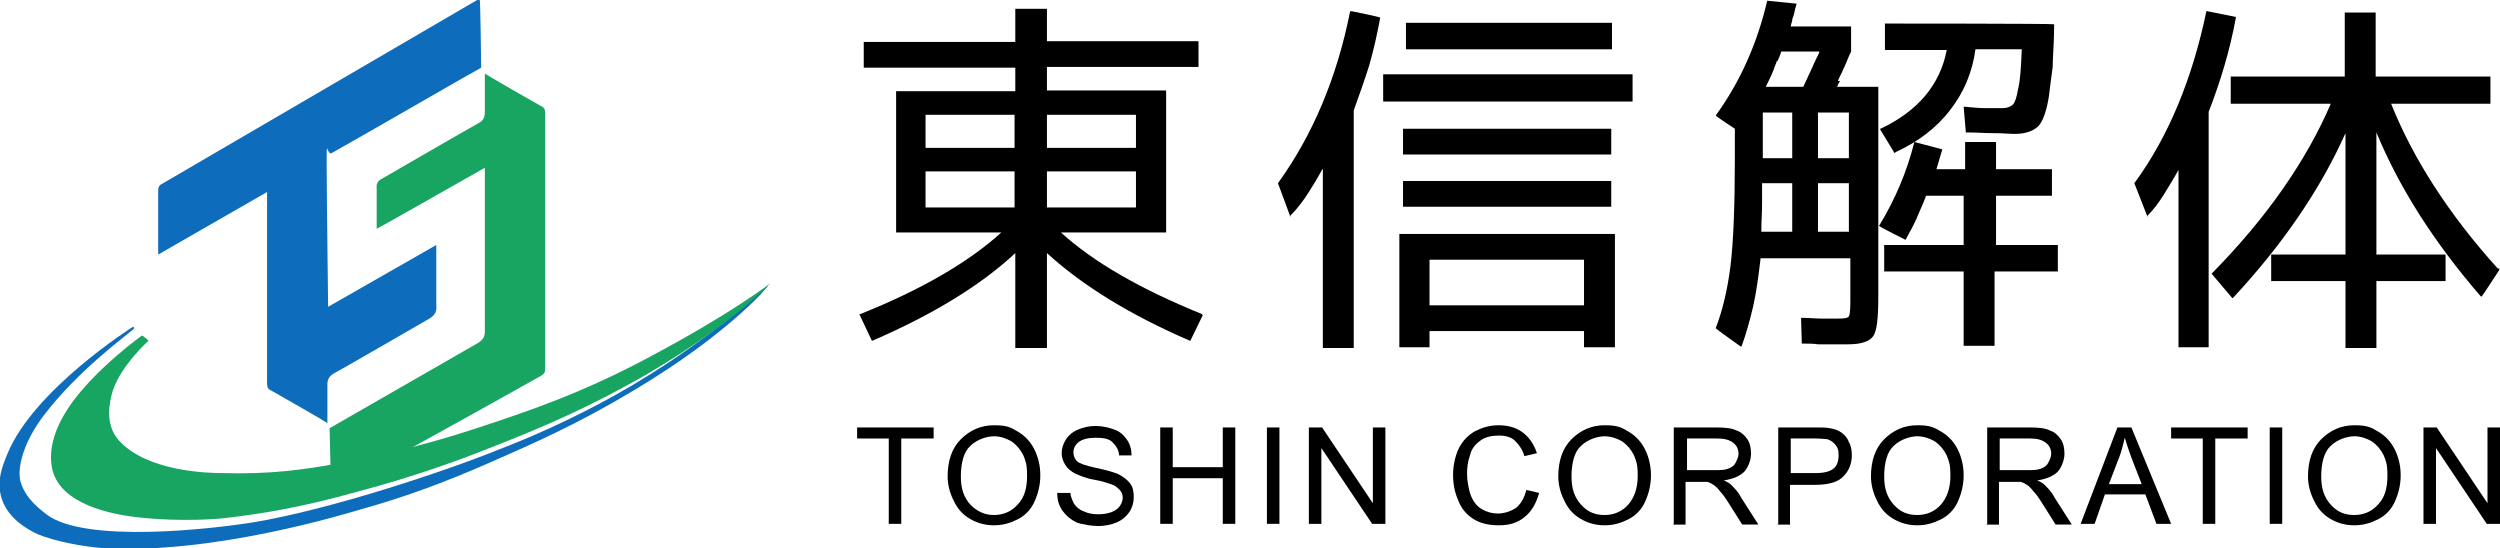 <?xml version="1.0" encoding="UTF-8"?> <svg xmlns="http://www.w3.org/2000/svg" id="_レイヤー_1" data-name="レイヤー_1" width="339.8" height="74.5" version="1.1" viewBox="0 0 339.8 74.5"><defs><style> .st0 { fill: #0d6dbc; } .st1 { fill: #17a561; } </style></defs><g id="_レイヤー_2" data-name="レイヤー_2"><g><g><g><path d="M120.8,71.2v-11.6h-4.3v-1.5h10.4v1.5h-4.4v11.6h-1.7Z"></path><path d="M128.8,64.8c0-2.2.6-3.9,1.8-5.1,1.2-1.2,2.7-1.9,4.5-1.9s2.3.3,3.3.9,1.7,1.4,2.2,2.4c.5,1,.8,2.2.8,3.5s-.3,2.5-.8,3.6-1.3,1.9-2.3,2.4c-1,.5-2,.8-3.2.8s-2.3-.3-3.3-.9c-1-.6-1.7-1.4-2.2-2.5-.5-1-.8-2.1-.8-3.3ZM130.6,64.8c0,1.6.4,2.8,1.3,3.8.9.9,1.9,1.4,3.2,1.4s2.4-.5,3.2-1.4c.9-.9,1.3-2.2,1.3-3.9s-.2-2-.5-2.8c-.4-.8-.9-1.4-1.6-1.9-.7-.4-1.5-.7-2.4-.7s-2.3.4-3.2,1.3c-.9.8-1.3,2.3-1.3,4.2Z"></path><path d="M143.9,67h1.6c0,.5.3,1.1.5,1.5.3.4.7.8,1.3,1,.6.3,1.3.4,2,.4s1.2-.1,1.8-.3c.5-.2.9-.5,1.1-.8.2-.3.4-.7.4-1.1s-.1-.8-.4-1.1-.6-.6-1.2-.8c-.4-.1-1.1-.4-2.3-.6s-2-.6-2.5-.8c-.6-.3-1.1-.7-1.4-1.2s-.5-1-.5-1.6.2-1.3.6-1.9c.4-.6.9-1,1.6-1.3.7-.3,1.5-.5,2.4-.5s1.8.2,2.6.5,1.3.8,1.7,1.4c.4.6.6,1.3.6,2.1h-1.7c0-.7-.4-1.3-.9-1.8s-1.3-.6-2.3-.6-1.8.2-2.3.6c-.5.4-.7.9-.7,1.4s.2.9.5,1.2c.3.3,1.2.6,2.6.9s2.4.6,2.9.8c.8.4,1.3.8,1.7,1.3.4.5.5,1.2.5,1.9s-.2,1.4-.6,2c-.4.6-1,1.1-1.7,1.4s-1.6.5-2.5.5-2.2-.2-3-.5c-.8-.4-1.4-.9-1.9-1.6-.5-.7-.7-1.5-.7-2.4Z"></path><path d="M157.7,71.2v-13.1h1.7v5.4h6.8v-5.4h1.7v13.1h-1.7v-6.2h-6.8v6.2h-1.7Z"></path><path d="M172.2,71.2v-13.1h1.7v13.1h-1.7Z"></path><path d="M177.9,71.2v-13.1h1.8l6.9,10.3v-10.3h1.7v13.1h-1.8l-6.9-10.3v10.3h-1.7Z"></path><path d="M207.5,66.6l1.7.4c-.4,1.4-1,2.5-2,3.3s-2.1,1.1-3.5,1.1-2.6-.3-3.5-.9c-.9-.6-1.6-1.4-2-2.5-.5-1.1-.7-2.3-.7-3.5s.3-2.6.8-3.6c.5-1,1.3-1.8,2.2-2.3,1-.5,2-.8,3.2-.8s2.4.3,3.3,1,1.5,1.6,1.9,2.8l-1.7.4c-.3-1-.8-1.6-1.3-2.1s-1.3-.7-2.2-.7-1.9.2-2.5.7c-.7.5-1.2,1.1-1.4,2-.3.8-.4,1.7-.4,2.5s.2,2.1.5,2.9c.3.8.8,1.5,1.5,1.9s1.4.6,2.2.6,1.8-.3,2.5-.8c.7-.6,1.1-1.4,1.4-2.5Z"></path><path d="M211.8,64.8c0-2.2.6-3.9,1.8-5.1,1.2-1.2,2.7-1.9,4.5-1.9s2.3.3,3.3.9,1.7,1.4,2.2,2.4c.5,1,.8,2.2.8,3.5s-.3,2.5-.8,3.6-1.3,1.9-2.3,2.4c-1,.5-2,.8-3.2.8s-2.3-.3-3.3-.9-1.7-1.4-2.2-2.5c-.5-1-.8-2.1-.8-3.3ZM213.6,64.8c0,1.6.4,2.8,1.3,3.8s1.9,1.4,3.2,1.4,2.4-.5,3.2-1.4,1.3-2.2,1.3-3.9-.2-2-.5-2.8c-.4-.8-.9-1.4-1.6-1.9-.7-.4-1.5-.7-2.4-.7s-2.3.4-3.2,1.3c-.9.8-1.3,2.3-1.3,4.2Z"></path><path d="M227.5,71.2v-13.1h5.8c1.2,0,2.1.1,2.7.4.6.2,1.1.6,1.5,1.2s.5,1.3.5,2-.3,1.7-.9,2.4c-.6.6-1.5,1-2.8,1.2.5.2.8.4,1,.6.5.5,1,1,1.4,1.8l2.3,3.6h-2.2l-1.7-2.7c-.5-.8-.9-1.4-1.3-1.8-.3-.4-.6-.7-.9-.9s-.5-.3-.8-.4c-.2,0-.5,0-1,0h-2v5.8h-1.7ZM229.3,63.9h3.7c.8,0,1.4,0,1.9-.2.5-.2.8-.4,1-.8.2-.4.4-.8.4-1.2,0-.6-.2-1.1-.7-1.5-.5-.4-1.2-.6-2.1-.6h-4.2v4.4h0Z"></path><path d="M241.7,71.2v-13.1h5c.9,0,1.5,0,2,.1.6.1,1.2.3,1.6.6.4.3.8.7,1,1.3.3.5.4,1.1.4,1.8,0,1.1-.4,2.1-1.1,2.8-.7.8-2,1.2-3.9,1.2h-3.4v5.4h-1.7ZM243.4,64.3h3.4c1.1,0,1.9-.2,2.4-.6.5-.4.7-1,.7-1.8s-.1-1-.4-1.4-.6-.6-1.1-.8c-.3,0-.8-.1-1.6-.1h-3.4v4.7h0Z"></path><path d="M254.3,64.8c0-2.2.6-3.9,1.8-5.1,1.2-1.2,2.7-1.9,4.5-1.9s2.3.3,3.3.9,1.7,1.4,2.2,2.4c.5,1,.8,2.2.8,3.5s-.3,2.5-.8,3.6-1.3,1.9-2.3,2.4c-1,.5-2,.8-3.2.8s-2.3-.3-3.3-.9-1.7-1.4-2.2-2.5c-.5-1-.8-2.1-.8-3.3ZM256.1,64.8c0,1.6.4,2.8,1.3,3.8s1.9,1.4,3.2,1.4,2.4-.5,3.2-1.4,1.3-2.2,1.3-3.9-.2-2-.5-2.8c-.4-.8-.9-1.4-1.6-1.9-.7-.4-1.5-.7-2.4-.7s-2.3.4-3.2,1.3c-.9.8-1.3,2.3-1.3,4.2Z"></path><path d="M270.1,71.2v-13.1h5.8c1.2,0,2.1.1,2.7.4.6.2,1.1.6,1.5,1.2s.5,1.3.5,2-.3,1.7-.9,2.4c-.6.6-1.5,1-2.8,1.2.5.2.8.4,1,.6.5.5,1,1,1.4,1.8l2.3,3.6h-2.2l-1.7-2.7c-.5-.8-.9-1.4-1.3-1.8-.3-.4-.6-.7-.9-.9s-.5-.3-.8-.4c-.2,0-.5,0-1,0h-2v5.8h-1.7ZM271.8,63.9h3.7c.8,0,1.4,0,1.9-.2.5-.2.8-.4,1-.8.2-.4.4-.8.4-1.2,0-.6-.2-1.1-.7-1.5-.5-.4-1.2-.6-2.1-.6h-4.2v4.4h0Z"></path><path d="M282.8,71.2l5-13.1h1.9l5.4,13.1h-2l-1.5-4h-5.5l-1.4,4h-1.8ZM286.6,65.8h4.5l-1.4-3.6c-.4-1.1-.7-2-.9-2.7-.2.8-.4,1.7-.7,2.5l-1.5,3.9Z"></path><path d="M299.4,71.2v-11.6h-4.3v-1.5h10.4v1.5h-4.4v11.6h-1.7Z"></path><path d="M308.5,71.2v-13.1h1.7v13.1h-1.7Z"></path><path d="M313.7,64.8c0-2.2.6-3.9,1.8-5.1,1.2-1.2,2.7-1.9,4.5-1.9s2.3.3,3.3.9,1.7,1.4,2.2,2.4c.5,1,.8,2.2.8,3.5s-.3,2.5-.8,3.6-1.3,1.9-2.3,2.4c-1,.5-2,.8-3.2.8s-2.3-.3-3.3-.9-1.7-1.4-2.2-2.5c-.5-1-.8-2.1-.8-3.3ZM315.5,64.8c0,1.6.4,2.8,1.3,3.8s1.9,1.4,3.2,1.4,2.4-.5,3.2-1.4c.9-.9,1.3-2.2,1.3-3.9s-.2-2-.5-2.8c-.4-.8-.9-1.4-1.6-1.9-.7-.4-1.5-.7-2.4-.7s-2.3.4-3.2,1.3c-.9.8-1.3,2.3-1.3,4.2Z"></path><path d="M329.4,71.2v-13.1h1.8l6.9,10.3v-10.3h1.7v13.1h-1.8l-6.9-10.3v10.3h-1.7Z"></path></g><g><path d="M163.4,42.7c-8.4-3.4-14.8-7.1-19.2-11.1h14.3V12.3h-16.2v-3.2h20.6v-3.5h-20.6V1.2h-4.3v4.5h-20.6v3.5h20.6v3.2h-16.2v19.2h14.3c-4.4,4-10.9,7.8-19.2,11.1h-.1s1.7,3.6,1.7,3.6h.1c8.1-3.5,14.7-7.5,19.4-11.9v12.9h4.3v-12.9c4.8,4.4,11.3,8.4,19.4,11.9h.1s1.7-3.5,1.7-3.5h-.1ZM137.9,23.3v4.9h-12.1v-4.9h12.1ZM137.9,15.6v4.5h-12.1v-4.5h12.1ZM154.4,23.3v4.9h-12.1v-4.9h12.1ZM154.4,15.6v4.5h-12.1v-4.5h12.1Z"></path><g><path d="M183.5,1.6c-1.8,9-5.1,16.8-9.8,23.3h0c0,0,1.7,4.6,1.7,4.6v-.2c1-1,1.8-2.1,2.5-3.2.7-1.1,1.3-2.1,1.9-3.2v24.4h4.2V15c.8-2.2,1.5-4.2,2.1-6.1.6-2.1,1.1-4.3,1.5-6.5h0c0-.1-4-.9-4-.9h0Z"></path><rect x="191.1" y="3.1" width="28" height="3.6"></rect><path d="M190.2,47.2h4.1v-2.2h21v2.2h4.2v-15.4h-29.3v15.4h0ZM215.3,35.3v6.2h-21v-6.2h21Z"></path><rect x="190.7" y="24.6" width="28.3" height="3.5"></rect><rect x="188" y="10.1" width="33.9" height="3.7"></rect><rect x="190.7" y="17.5" width="28.3" height="3.5"></rect></g><g><path d="M257.6,20.7c3.1-1.4,5.7-3.4,7.5-5.8,1.8-2.3,3-5.1,3.4-8.2h6.3c-.1,2.4-.2,4.2-.5,5.4-.2,1.1-.4,1.8-.7,2.1-.3.3-.8.5-1.4.5s-1.4,0-2.1,0h-.2c-.9,0-1.9-.1-2.9-.2h-.1s.3,3.5.3,3.5h.1c1.3,0,2.5.1,3.6.1h.3c1,0,1.9.1,2.7.1,1.4,0,2.5-.4,3.2-1.1.6-.7,1.1-2.1,1.4-4.1.1-1,.3-2.3.5-3.9,0-1.3.2-3.3.2-5.8h0c0-.1-23-.1-23-.1v3.6h8.4c-.9,4.7-3.9,8.3-9,10.7h-.1c0,0,2,3.3,2,3.3h.1Z"></path><path d="M271.3,33.3v-6.7h7.6v-3.6h-7.6v-3.7h-4.2v3.7h-3.9l.8-2.7-3.8-1h0c-1,4-2.6,7.8-4.8,11.4h0c0,.1,3.6,1.9,3.6,1.9h0c.6-1.1,1.1-2,1.5-2.9h0c.4-1,.9-2,1.3-3.1h5.1v6.7h-10.8v3.6h10.8v10.1h4.2v-10.1h8.6v-3.6h-8.6Z"></path><path d="M249.8,11c.2-.5.5-1,.7-1.5.4-.8.7-1.7,1.1-2.5v-3.4s-8.2,0-8.2,0c0-.2.1-.4.2-.8v-.2c.2-.4.3-.9.4-1.4l.2-.7-4-.4h0c-1.4,6-3.8,11.2-7,15.6h0c0,.1,2.6,1.8,2.6,1.8v4c0,6.5-.2,11.5-.6,14.7-.4,3.2-1.1,6.1-2,8.4h0c0,.1,3.4,2.5,3.4,2.5h.1c0,.1,0,0,0,0,.6-1.6,1.1-3.4,1.6-5.5.4-1.8.7-3.9,1-6.5h12.2v5.3c0,1,0,2.3-.2,2.6-.2.3-.9.3-1.5.3s-.8,0-1.6,0c-.2,0-.5,0-.7,0-.7,0-1.6-.1-2.6-.1h-.1s.1,3.5.1,3.5h.1c.8,0,1.5,0,2.1.1.5,0,1,0,1.4,0,1,0,1.9,0,2.7,0,1.8,0,2.9-.4,3.4-1.1.5-.7.7-2.4.7-5.5V11.8h-5.6c.1-.3.2-.5.4-.8ZM243.6,24.9v6.6h-4.2c0-1.4.1-2.6.1-3.7,0-1.1,0-2,0-2.9h4ZM243.6,15.3v6.2h-4v-6.2h4ZM251.3,24.9v6.6h-4.2v-6.6h4.2ZM247.1,21.5v-6.2h4.2v6.2h-4.2ZM241.6,8.3c.2-.4.4-.9.5-1.3h5.2c-.1.4-.3.7-.5,1.1-.1.3-.3.6-.4.9h0c-.4.9-.9,1.9-1.3,2.8h-5.1c.4-.8.8-1.6,1.1-2.4.1-.4.3-.7.4-1.1Z"></path></g><g><path d="M303.9,2.3l-4-.8h0c-1.9,9.1-5.1,17-9.8,23.4h0c0,0,1.8,4.6,1.8,4.6v-.2c.8-.8,1.5-1.7,2.3-3,.6-1,1.3-2.1,1.9-3.2v24.1h4.1V15.2c1.6-4.1,2.9-8.4,3.7-12.8h0Z"></path><path d="M339.5,36.5c-6.6-7.3-11.5-14.9-14.5-22.4h13.5v-3.7h-15.6V1.7h-4.2v8.7h-15.5v3.7h13.6c-3.3,7.7-8.7,15.5-16.2,23.1h0c0,0,2.8,3.3,2.8,3.3h.1c6.8-7.3,11.9-14.8,15.3-22.4v16.5h-10.1v3.6h10.1v9.1h4.2v-9.1h9.4v-3.6h-9.4v-16.6c3.1,7.5,7.8,14.9,14.2,22.3h.1c0,.1,2.4-3.6,2.4-3.6h0c0,0,0-.2,0-.2Z"></path></g></g></g><g><g><path class="st0" d="M45.3,50.8c1.5-.8,10.1-5.8,12.9-7.4.9-.5,1.2-1,1.1-2,0-1.8,0-8.1,0-8.1l-14.7,8.4s-.2-15.7-.2-19.5,0-1,.7-1.4c4.8-2.7,20.2-11.6,20.3-11.6h0s-.1-9.2-.2-9.4L22,25c-.4.2-.5.5-.5.9,0,1.9,0,8.6,0,8.7l14.8-8.5s0,19.5,0,26c0,.5.1.8.6,1,1.1.6,7.5,4.3,7.6,4.4,0-.2,0-4.2,0-5.2,0-.7.2-1.1.8-1.5Z"></path><path class="st1" d="M45.2,66.8s21.4-11.8,28.3-15.7c.5-.3.6-.5.6-1,0-11.1,0-22.7,0-34.7,0-.5-.1-.8-.6-1-1.1-.6-7.5-4.3-7.6-4.4h0c0,.2,0,4.2,0,5.2,0,.7-.2,1.2-.8,1.5-3.9,2.2-13,7.5-13.2,7.6q-.8.4-.7,1.2c0,.3,0,5.5,0,5.6.1,0,14.7-8.3,14.7-8.3,0,0,0,17.2,0,22.3,0,.7-.3,1.1-.9,1.5-4.9,2.8-20.2,11.6-20.2,11.6,0,0,.2,8.7.2,8.7Z"></path></g><g><path class="st0" d="M18.1,44.4S4.6,52.9,1,61.7c-.7,1.7-1.4,3.5-.9,5.6.7,3,3.5,4.6,5,5.3,2.4,1,6.2,1.7,8.9,1.9,15,.9,33.1-4.7,35.5-5.4,9.7-2.7,17.6-6.5,19.5-7.3,5.7-2.5,12.1-5.5,20-10.5,10.6-6.7,15.5-12.4,15.4-12.5-.1-.1-7.8,7.6-20.6,14.8-6.6,3.7-12.6,6.2-16,7.5-6.9,2.8-22.6,8.1-33.4,9.9-5.6.9-22.9,2.9-28.1-1.1-.6-.5-2.8-2-3.5-4.4-.5-1.8.3-5.3,3.2-9.1,4.6-6,10.9-10.6,12.2-11.7v-.2Z"></path><path class="st1" d="M104.7,38.5s-5.1,4-16.2,9.9c-9.4,5.1-17.4,7.7-22.5,9.4-9.8,3.3-17.2,4.7-20.1,5.2-4.4.8-9,1.5-15.8,1.3-1.8,0-10.2-.2-14-4.5-1.9-2.2-1.2-5.2-.8-6.6,1.1-3.5,4.9-6.9,4.9-6.9,0,0-.8-.7-.9-.7,0,0-5.9,4.2-9.5,9.1-1.8,2.5-3.2,5.5-2.8,8.5.6,4.7,6.5,6.5,11.6,7.1,6.2.7,11.4.2,12.1.1,4.3-.5,9.8-1.3,18-3.6,7.9-2.1,14.1-4.4,18.1-6,6.9-2.7,13.5-5.5,21.4-10.1,11.4-6.7,16.5-12.2,16.5-12.2Z"></path></g></g></g></g></svg> 